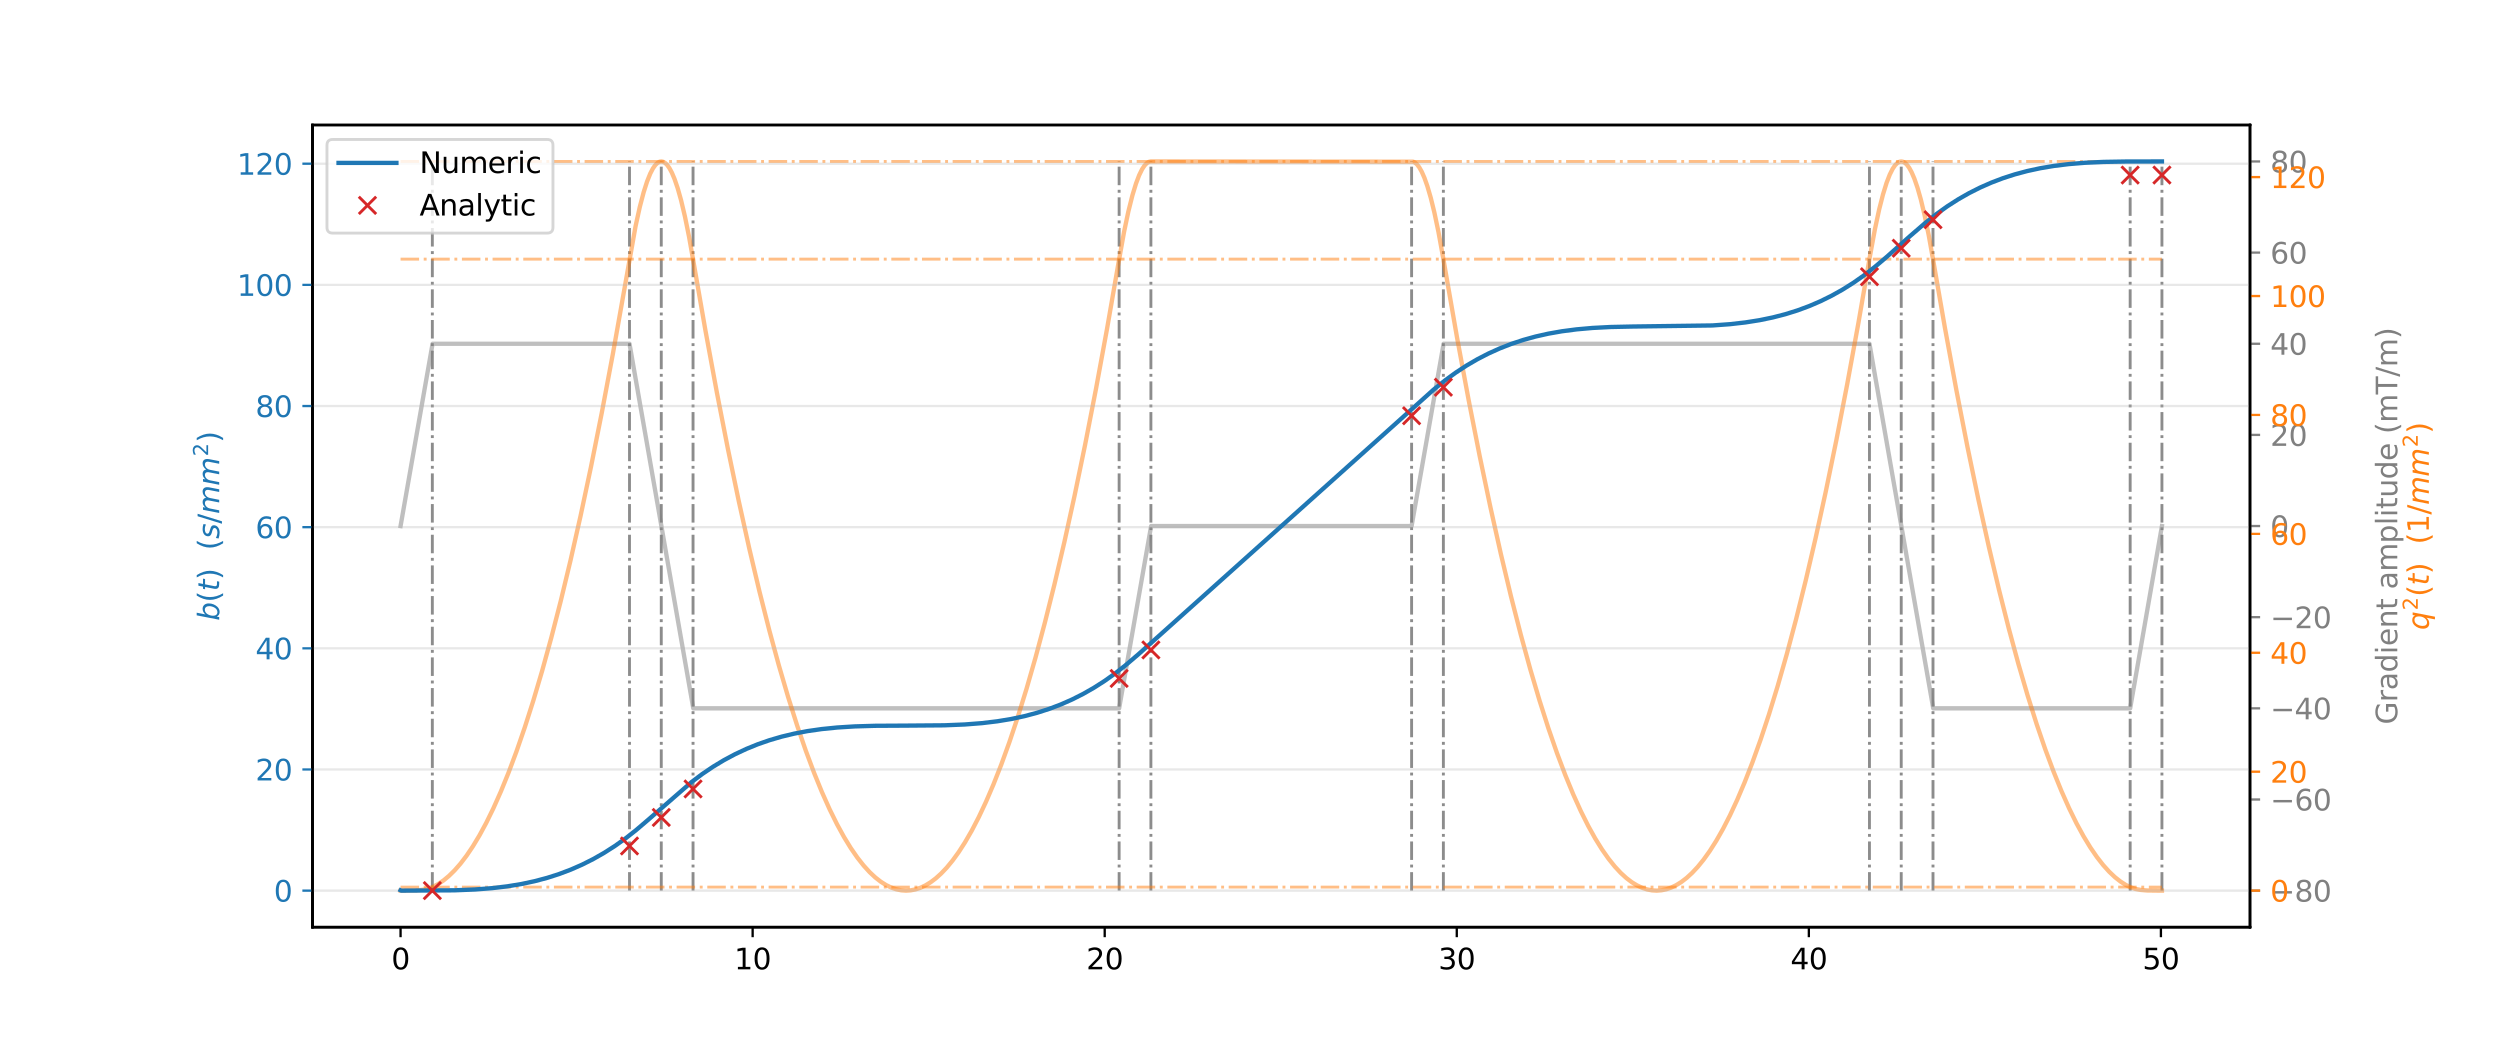 <?xml version="1.0" encoding="utf-8" standalone="no"?>
<!DOCTYPE svg PUBLIC "-//W3C//DTD SVG 1.1//EN"
  "http://www.w3.org/Graphics/SVG/1.1/DTD/svg11.dtd">
<svg height="360pt" version="1.1" viewBox="0 0 864 360" width="864pt" xmlns="http://www.w3.org/2000/svg" xmlns:xlink="http://www.w3.org/1999/xlink">
 <defs>
  <style type="text/css">*{stroke-linecap:butt;stroke-linejoin:round;}</style>
 </defs>
 <g id="figure_1">
  <g id="patch_1">
   <path d="M 0 360 
L 864 360 
L 864 0 
L 0 0 
z
" style="fill:#ffffff;"/>
  </g>
  <g id="axes_1">
   <g id="patch_2">
    <path d="M 108 320.4 
L 777.6 320.4 
L 777.6 43.2 
L 108 43.2 
z
" style="fill:#ffffff;"/>
   </g>
   <g id="matplotlib.axis_1">
    <g id="xtick_1">
     <g id="line2d_1">
      <defs>
       <path d="M 0 0 
L 0 3.5 
" id="m48577775f8" style="stroke:#000000;stroke-width:0.8;"/>
      </defs>
      <g>
       <use style="stroke:#000000;stroke-width:0.8;" x="138.436" xlink:href="#m48577775f8" y="320.4"/>
      </g>
     </g>
     <g id="text_1">
      <!-- 0 -->
      <g transform="translate(135.255 334.998)scale(0.1 -0.1)">
       <defs>
        <path d="M 2034 4250 
Q 1547 4250 1301 3770 
Q 1056 3291 1056 2328 
Q 1056 1369 1301 889 
Q 1547 409 2034 409 
Q 2525 409 2770 889 
Q 3016 1369 3016 2328 
Q 3016 3291 2770 3770 
Q 2525 4250 2034 4250 
z
M 2034 4750 
Q 2819 4750 3233 4129 
Q 3647 3509 3647 2328 
Q 3647 1150 3233 529 
Q 2819 -91 2034 -91 
Q 1250 -91 836 529 
Q 422 1150 422 2328 
Q 422 3509 836 4129 
Q 1250 4750 2034 4750 
z
" id="DejaVuSans-30" transform="scale(0.016)"/>
       </defs>
       <use xlink:href="#DejaVuSans-30"/>
      </g>
     </g>
    </g>
    <g id="xtick_2">
     <g id="line2d_2">
      <g>
       <use style="stroke:#000000;stroke-width:0.8;" x="260.112" xlink:href="#m48577775f8" y="320.4"/>
      </g>
     </g>
     <g id="text_2">
      <!-- 10 -->
      <g transform="translate(253.749 334.998)scale(0.1 -0.1)">
       <defs>
        <path d="M 794 531 
L 1825 531 
L 1825 4091 
L 703 3866 
L 703 4441 
L 1819 4666 
L 2450 4666 
L 2450 531 
L 3481 531 
L 3481 0 
L 794 0 
L 794 531 
z
" id="DejaVuSans-31" transform="scale(0.016)"/>
       </defs>
       <use xlink:href="#DejaVuSans-31"/>
       <use x="63.623" xlink:href="#DejaVuSans-30"/>
      </g>
     </g>
    </g>
    <g id="xtick_3">
     <g id="line2d_3">
      <g>
       <use style="stroke:#000000;stroke-width:0.8;" x="381.787" xlink:href="#m48577775f8" y="320.4"/>
      </g>
     </g>
     <g id="text_3">
      <!-- 20 -->
      <g transform="translate(375.425 334.998)scale(0.1 -0.1)">
       <defs>
        <path d="M 1228 531 
L 3431 531 
L 3431 0 
L 469 0 
L 469 531 
Q 828 903 1448 1529 
Q 2069 2156 2228 2338 
Q 2531 2678 2651 2914 
Q 2772 3150 2772 3378 
Q 2772 3750 2511 3984 
Q 2250 4219 1831 4219 
Q 1534 4219 1204 4116 
Q 875 4013 500 3803 
L 500 4441 
Q 881 4594 1212 4672 
Q 1544 4750 1819 4750 
Q 2544 4750 2975 4387 
Q 3406 4025 3406 3419 
Q 3406 3131 3298 2873 
Q 3191 2616 2906 2266 
Q 2828 2175 2409 1742 
Q 1991 1309 1228 531 
z
" id="DejaVuSans-32" transform="scale(0.016)"/>
       </defs>
       <use xlink:href="#DejaVuSans-32"/>
       <use x="63.623" xlink:href="#DejaVuSans-30"/>
      </g>
     </g>
    </g>
    <g id="xtick_4">
     <g id="line2d_4">
      <g>
       <use style="stroke:#000000;stroke-width:0.8;" x="503.462" xlink:href="#m48577775f8" y="320.4"/>
      </g>
     </g>
     <g id="text_4">
      <!-- 30 -->
      <g transform="translate(497.1 334.998)scale(0.1 -0.1)">
       <defs>
        <path d="M 2597 2516 
Q 3050 2419 3304 2112 
Q 3559 1806 3559 1356 
Q 3559 666 3084 287 
Q 2609 -91 1734 -91 
Q 1441 -91 1130 -33 
Q 819 25 488 141 
L 488 750 
Q 750 597 1062 519 
Q 1375 441 1716 441 
Q 2309 441 2620 675 
Q 2931 909 2931 1356 
Q 2931 1769 2642 2001 
Q 2353 2234 1838 2234 
L 1294 2234 
L 1294 2753 
L 1863 2753 
Q 2328 2753 2575 2939 
Q 2822 3125 2822 3475 
Q 2822 3834 2567 4026 
Q 2313 4219 1838 4219 
Q 1578 4219 1281 4162 
Q 984 4106 628 3988 
L 628 4550 
Q 988 4650 1302 4700 
Q 1616 4750 1894 4750 
Q 2613 4750 3031 4423 
Q 3450 4097 3450 3541 
Q 3450 3153 3228 2886 
Q 3006 2619 2597 2516 
z
" id="DejaVuSans-33" transform="scale(0.016)"/>
       </defs>
       <use xlink:href="#DejaVuSans-33"/>
       <use x="63.623" xlink:href="#DejaVuSans-30"/>
      </g>
     </g>
    </g>
    <g id="xtick_5">
     <g id="line2d_5">
      <g>
       <use style="stroke:#000000;stroke-width:0.8;" x="625.138" xlink:href="#m48577775f8" y="320.4"/>
      </g>
     </g>
     <g id="text_5">
      <!-- 40 -->
      <g transform="translate(618.775 334.998)scale(0.1 -0.1)">
       <defs>
        <path d="M 2419 4116 
L 825 1625 
L 2419 1625 
L 2419 4116 
z
M 2253 4666 
L 3047 4666 
L 3047 1625 
L 3713 1625 
L 3713 1100 
L 3047 1100 
L 3047 0 
L 2419 0 
L 2419 1100 
L 313 1100 
L 313 1709 
L 2253 4666 
z
" id="DejaVuSans-34" transform="scale(0.016)"/>
       </defs>
       <use xlink:href="#DejaVuSans-34"/>
       <use x="63.623" xlink:href="#DejaVuSans-30"/>
      </g>
     </g>
    </g>
    <g id="xtick_6">
     <g id="line2d_6">
      <g>
       <use style="stroke:#000000;stroke-width:0.8;" x="746.813" xlink:href="#m48577775f8" y="320.4"/>
      </g>
     </g>
     <g id="text_6">
      <!-- 50 -->
      <g transform="translate(740.451 334.998)scale(0.1 -0.1)">
       <defs>
        <path d="M 691 4666 
L 3169 4666 
L 3169 4134 
L 1269 4134 
L 1269 2991 
Q 1406 3038 1543 3061 
Q 1681 3084 1819 3084 
Q 2600 3084 3056 2656 
Q 3513 2228 3513 1497 
Q 3513 744 3044 326 
Q 2575 -91 1722 -91 
Q 1428 -91 1123 -41 
Q 819 9 494 109 
L 494 744 
Q 775 591 1075 516 
Q 1375 441 1709 441 
Q 2250 441 2565 725 
Q 2881 1009 2881 1497 
Q 2881 1984 2565 2268 
Q 2250 2553 1709 2553 
Q 1456 2553 1204 2497 
Q 953 2441 691 2322 
L 691 4666 
z
" id="DejaVuSans-35" transform="scale(0.016)"/>
       </defs>
       <use xlink:href="#DejaVuSans-35"/>
       <use x="63.623" xlink:href="#DejaVuSans-30"/>
      </g>
     </g>
    </g>
   </g>
   <g id="matplotlib.axis_2"/>
   <g id="patch_3">
    <path d="M 108 320.4 
L 108 43.2 
" style="fill:none;stroke:#000000;stroke-linecap:square;stroke-linejoin:miter;stroke-width:0.8;"/>
   </g>
   <g id="patch_4">
    <path d="M 777.6 320.4 
L 777.6 43.2 
" style="fill:none;stroke:#000000;stroke-linecap:square;stroke-linejoin:miter;stroke-width:0.8;"/>
   </g>
   <g id="patch_5">
    <path d="M 108 320.4 
L 777.6 320.4 
" style="fill:none;stroke:#000000;stroke-linecap:square;stroke-linejoin:miter;stroke-width:0.8;"/>
   </g>
   <g id="patch_6">
    <path d="M 108 43.2 
L 777.6 43.2 
" style="fill:none;stroke:#000000;stroke-linecap:square;stroke-linejoin:miter;stroke-width:0.8;"/>
   </g>
  </g>
  <g id="axes_2">
   <g id="matplotlib.axis_3">
    <g id="ytick_1">
     <g id="line2d_7">
      <defs>
       <path d="M 0 0 
L 3.5 0 
" id="m08fa261ec4" style="stroke:#808080;stroke-width:0.8;"/>
      </defs>
      <g>
       <use style="fill:#808080;stroke:#808080;stroke-width:0.8;" x="777.6" xlink:href="#m08fa261ec4" y="307.8"/>
      </g>
     </g>
     <g id="text_7">
      <!-- −80 -->
      <g style="fill:#808080;" transform="translate(784.6 311.599)scale(0.1 -0.1)">
       <defs>
        <path d="M 678 2272 
L 4684 2272 
L 4684 1741 
L 678 1741 
L 678 2272 
z
" id="DejaVuSans-2212" transform="scale(0.016)"/>
        <path d="M 2034 2216 
Q 1584 2216 1326 1975 
Q 1069 1734 1069 1313 
Q 1069 891 1326 650 
Q 1584 409 2034 409 
Q 2484 409 2743 651 
Q 3003 894 3003 1313 
Q 3003 1734 2745 1975 
Q 2488 2216 2034 2216 
z
M 1403 2484 
Q 997 2584 770 2862 
Q 544 3141 544 3541 
Q 544 4100 942 4425 
Q 1341 4750 2034 4750 
Q 2731 4750 3128 4425 
Q 3525 4100 3525 3541 
Q 3525 3141 3298 2862 
Q 3072 2584 2669 2484 
Q 3125 2378 3379 2068 
Q 3634 1759 3634 1313 
Q 3634 634 3220 271 
Q 2806 -91 2034 -91 
Q 1263 -91 848 271 
Q 434 634 434 1313 
Q 434 1759 690 2068 
Q 947 2378 1403 2484 
z
M 1172 3481 
Q 1172 3119 1398 2916 
Q 1625 2713 2034 2713 
Q 2441 2713 2670 2916 
Q 2900 3119 2900 3481 
Q 2900 3844 2670 4047 
Q 2441 4250 2034 4250 
Q 1625 4250 1398 4047 
Q 1172 3844 1172 3481 
z
" id="DejaVuSans-38" transform="scale(0.016)"/>
       </defs>
       <use xlink:href="#DejaVuSans-2212"/>
       <use x="83.789" xlink:href="#DejaVuSans-38"/>
       <use x="147.412" xlink:href="#DejaVuSans-30"/>
      </g>
     </g>
    </g>
    <g id="ytick_2">
     <g id="line2d_8">
      <g>
       <use style="fill:#808080;stroke:#808080;stroke-width:0.8;" x="777.6" xlink:href="#m08fa261ec4" y="276.3"/>
      </g>
     </g>
     <g id="text_8">
      <!-- −60 -->
      <g style="fill:#808080;" transform="translate(784.6 280.099)scale(0.1 -0.1)">
       <defs>
        <path d="M 2113 2584 
Q 1688 2584 1439 2293 
Q 1191 2003 1191 1497 
Q 1191 994 1439 701 
Q 1688 409 2113 409 
Q 2538 409 2786 701 
Q 3034 994 3034 1497 
Q 3034 2003 2786 2293 
Q 2538 2584 2113 2584 
z
M 3366 4563 
L 3366 3988 
Q 3128 4100 2886 4159 
Q 2644 4219 2406 4219 
Q 1781 4219 1451 3797 
Q 1122 3375 1075 2522 
Q 1259 2794 1537 2939 
Q 1816 3084 2150 3084 
Q 2853 3084 3261 2657 
Q 3669 2231 3669 1497 
Q 3669 778 3244 343 
Q 2819 -91 2113 -91 
Q 1303 -91 875 529 
Q 447 1150 447 2328 
Q 447 3434 972 4092 
Q 1497 4750 2381 4750 
Q 2619 4750 2861 4703 
Q 3103 4656 3366 4563 
z
" id="DejaVuSans-36" transform="scale(0.016)"/>
       </defs>
       <use xlink:href="#DejaVuSans-2212"/>
       <use x="83.789" xlink:href="#DejaVuSans-36"/>
       <use x="147.412" xlink:href="#DejaVuSans-30"/>
      </g>
     </g>
    </g>
    <g id="ytick_3">
     <g id="line2d_9">
      <g>
       <use style="fill:#808080;stroke:#808080;stroke-width:0.8;" x="777.6" xlink:href="#m08fa261ec4" y="244.8"/>
      </g>
     </g>
     <g id="text_9">
      <!-- −40 -->
      <g style="fill:#808080;" transform="translate(784.6 248.599)scale(0.1 -0.1)">
       <use xlink:href="#DejaVuSans-2212"/>
       <use x="83.789" xlink:href="#DejaVuSans-34"/>
       <use x="147.412" xlink:href="#DejaVuSans-30"/>
      </g>
     </g>
    </g>
    <g id="ytick_4">
     <g id="line2d_10">
      <g>
       <use style="fill:#808080;stroke:#808080;stroke-width:0.8;" x="777.6" xlink:href="#m08fa261ec4" y="213.3"/>
      </g>
     </g>
     <g id="text_10">
      <!-- −20 -->
      <g style="fill:#808080;" transform="translate(784.6 217.099)scale(0.1 -0.1)">
       <use xlink:href="#DejaVuSans-2212"/>
       <use x="83.789" xlink:href="#DejaVuSans-32"/>
       <use x="147.412" xlink:href="#DejaVuSans-30"/>
      </g>
     </g>
    </g>
    <g id="ytick_5">
     <g id="line2d_11">
      <g>
       <use style="fill:#808080;stroke:#808080;stroke-width:0.8;" x="777.6" xlink:href="#m08fa261ec4" y="181.8"/>
      </g>
     </g>
     <g id="text_11">
      <!-- 0 -->
      <g style="fill:#808080;" transform="translate(784.6 185.599)scale(0.1 -0.1)">
       <use xlink:href="#DejaVuSans-30"/>
      </g>
     </g>
    </g>
    <g id="ytick_6">
     <g id="line2d_12">
      <g>
       <use style="fill:#808080;stroke:#808080;stroke-width:0.8;" x="777.6" xlink:href="#m08fa261ec4" y="150.3"/>
      </g>
     </g>
     <g id="text_12">
      <!-- 20 -->
      <g style="fill:#808080;" transform="translate(784.6 154.099)scale(0.1 -0.1)">
       <use xlink:href="#DejaVuSans-32"/>
       <use x="63.623" xlink:href="#DejaVuSans-30"/>
      </g>
     </g>
    </g>
    <g id="ytick_7">
     <g id="line2d_13">
      <g>
       <use style="fill:#808080;stroke:#808080;stroke-width:0.8;" x="777.6" xlink:href="#m08fa261ec4" y="118.8"/>
      </g>
     </g>
     <g id="text_13">
      <!-- 40 -->
      <g style="fill:#808080;" transform="translate(784.6 122.599)scale(0.1 -0.1)">
       <use xlink:href="#DejaVuSans-34"/>
       <use x="63.623" xlink:href="#DejaVuSans-30"/>
      </g>
     </g>
    </g>
    <g id="ytick_8">
     <g id="line2d_14">
      <g>
       <use style="fill:#808080;stroke:#808080;stroke-width:0.8;" x="777.6" xlink:href="#m08fa261ec4" y="87.3"/>
      </g>
     </g>
     <g id="text_14">
      <!-- 60 -->
      <g style="fill:#808080;" transform="translate(784.6 91.099)scale(0.1 -0.1)">
       <use xlink:href="#DejaVuSans-36"/>
       <use x="63.623" xlink:href="#DejaVuSans-30"/>
      </g>
     </g>
    </g>
    <g id="ytick_9">
     <g id="line2d_15">
      <g>
       <use style="fill:#808080;stroke:#808080;stroke-width:0.8;" x="777.6" xlink:href="#m08fa261ec4" y="55.8"/>
      </g>
     </g>
     <g id="text_15">
      <!-- 80 -->
      <g style="fill:#808080;" transform="translate(784.6 59.599)scale(0.1 -0.1)">
       <use xlink:href="#DejaVuSans-38"/>
       <use x="63.623" xlink:href="#DejaVuSans-30"/>
      </g>
     </g>
    </g>
    <g id="text_16">
     <!--  -->
     <g style="fill:#808080;" transform="translate(817.303 181.8)rotate(-90)scale(0.1 -0.1)"/>
     <!-- Gradient amplitude (mT/m) -->
     <g style="fill:#808080;" transform="translate(828.501 250.387)rotate(-90)scale(0.1 -0.1)">
      <defs>
       <path d="M 3809 666 
L 3809 1919 
L 2778 1919 
L 2778 2438 
L 4434 2438 
L 4434 434 
Q 4069 175 3628 42 
Q 3188 -91 2688 -91 
Q 1594 -91 976 548 
Q 359 1188 359 2328 
Q 359 3472 976 4111 
Q 1594 4750 2688 4750 
Q 3144 4750 3555 4637 
Q 3966 4525 4313 4306 
L 4313 3634 
Q 3963 3931 3569 4081 
Q 3175 4231 2741 4231 
Q 1884 4231 1454 3753 
Q 1025 3275 1025 2328 
Q 1025 1384 1454 906 
Q 1884 428 2741 428 
Q 3075 428 3337 486 
Q 3600 544 3809 666 
z
" id="DejaVuSans-47" transform="scale(0.016)"/>
       <path d="M 2631 2963 
Q 2534 3019 2420 3045 
Q 2306 3072 2169 3072 
Q 1681 3072 1420 2755 
Q 1159 2438 1159 1844 
L 1159 0 
L 581 0 
L 581 3500 
L 1159 3500 
L 1159 2956 
Q 1341 3275 1631 3429 
Q 1922 3584 2338 3584 
Q 2397 3584 2469 3576 
Q 2541 3569 2628 3553 
L 2631 2963 
z
" id="DejaVuSans-72" transform="scale(0.016)"/>
       <path d="M 2194 1759 
Q 1497 1759 1228 1600 
Q 959 1441 959 1056 
Q 959 750 1161 570 
Q 1363 391 1709 391 
Q 2188 391 2477 730 
Q 2766 1069 2766 1631 
L 2766 1759 
L 2194 1759 
z
M 3341 1997 
L 3341 0 
L 2766 0 
L 2766 531 
Q 2569 213 2275 61 
Q 1981 -91 1556 -91 
Q 1019 -91 701 211 
Q 384 513 384 1019 
Q 384 1609 779 1909 
Q 1175 2209 1959 2209 
L 2766 2209 
L 2766 2266 
Q 2766 2663 2505 2880 
Q 2244 3097 1772 3097 
Q 1472 3097 1187 3025 
Q 903 2953 641 2809 
L 641 3341 
Q 956 3463 1253 3523 
Q 1550 3584 1831 3584 
Q 2591 3584 2966 3190 
Q 3341 2797 3341 1997 
z
" id="DejaVuSans-61" transform="scale(0.016)"/>
       <path d="M 2906 2969 
L 2906 4863 
L 3481 4863 
L 3481 0 
L 2906 0 
L 2906 525 
Q 2725 213 2448 61 
Q 2172 -91 1784 -91 
Q 1150 -91 751 415 
Q 353 922 353 1747 
Q 353 2572 751 3078 
Q 1150 3584 1784 3584 
Q 2172 3584 2448 3432 
Q 2725 3281 2906 2969 
z
M 947 1747 
Q 947 1113 1208 752 
Q 1469 391 1925 391 
Q 2381 391 2643 752 
Q 2906 1113 2906 1747 
Q 2906 2381 2643 2742 
Q 2381 3103 1925 3103 
Q 1469 3103 1208 2742 
Q 947 2381 947 1747 
z
" id="DejaVuSans-64" transform="scale(0.016)"/>
       <path d="M 603 3500 
L 1178 3500 
L 1178 0 
L 603 0 
L 603 3500 
z
M 603 4863 
L 1178 4863 
L 1178 4134 
L 603 4134 
L 603 4863 
z
" id="DejaVuSans-69" transform="scale(0.016)"/>
       <path d="M 3597 1894 
L 3597 1613 
L 953 1613 
Q 991 1019 1311 708 
Q 1631 397 2203 397 
Q 2534 397 2845 478 
Q 3156 559 3463 722 
L 3463 178 
Q 3153 47 2828 -22 
Q 2503 -91 2169 -91 
Q 1331 -91 842 396 
Q 353 884 353 1716 
Q 353 2575 817 3079 
Q 1281 3584 2069 3584 
Q 2775 3584 3186 3129 
Q 3597 2675 3597 1894 
z
M 3022 2063 
Q 3016 2534 2758 2815 
Q 2500 3097 2075 3097 
Q 1594 3097 1305 2825 
Q 1016 2553 972 2059 
L 3022 2063 
z
" id="DejaVuSans-65" transform="scale(0.016)"/>
       <path d="M 3513 2113 
L 3513 0 
L 2938 0 
L 2938 2094 
Q 2938 2591 2744 2837 
Q 2550 3084 2163 3084 
Q 1697 3084 1428 2787 
Q 1159 2491 1159 1978 
L 1159 0 
L 581 0 
L 581 3500 
L 1159 3500 
L 1159 2956 
Q 1366 3272 1645 3428 
Q 1925 3584 2291 3584 
Q 2894 3584 3203 3211 
Q 3513 2838 3513 2113 
z
" id="DejaVuSans-6e" transform="scale(0.016)"/>
       <path d="M 1172 4494 
L 1172 3500 
L 2356 3500 
L 2356 3053 
L 1172 3053 
L 1172 1153 
Q 1172 725 1289 603 
Q 1406 481 1766 481 
L 2356 481 
L 2356 0 
L 1766 0 
Q 1100 0 847 248 
Q 594 497 594 1153 
L 594 3053 
L 172 3053 
L 172 3500 
L 594 3500 
L 594 4494 
L 1172 4494 
z
" id="DejaVuSans-74" transform="scale(0.016)"/>
       <path id="DejaVuSans-20" transform="scale(0.016)"/>
       <path d="M 3328 2828 
Q 3544 3216 3844 3400 
Q 4144 3584 4550 3584 
Q 5097 3584 5394 3201 
Q 5691 2819 5691 2113 
L 5691 0 
L 5113 0 
L 5113 2094 
Q 5113 2597 4934 2840 
Q 4756 3084 4391 3084 
Q 3944 3084 3684 2787 
Q 3425 2491 3425 1978 
L 3425 0 
L 2847 0 
L 2847 2094 
Q 2847 2600 2669 2842 
Q 2491 3084 2119 3084 
Q 1678 3084 1418 2786 
Q 1159 2488 1159 1978 
L 1159 0 
L 581 0 
L 581 3500 
L 1159 3500 
L 1159 2956 
Q 1356 3278 1631 3431 
Q 1906 3584 2284 3584 
Q 2666 3584 2933 3390 
Q 3200 3197 3328 2828 
z
" id="DejaVuSans-6d" transform="scale(0.016)"/>
       <path d="M 1159 525 
L 1159 -1331 
L 581 -1331 
L 581 3500 
L 1159 3500 
L 1159 2969 
Q 1341 3281 1617 3432 
Q 1894 3584 2278 3584 
Q 2916 3584 3314 3078 
Q 3713 2572 3713 1747 
Q 3713 922 3314 415 
Q 2916 -91 2278 -91 
Q 1894 -91 1617 61 
Q 1341 213 1159 525 
z
M 3116 1747 
Q 3116 2381 2855 2742 
Q 2594 3103 2138 3103 
Q 1681 3103 1420 2742 
Q 1159 2381 1159 1747 
Q 1159 1113 1420 752 
Q 1681 391 2138 391 
Q 2594 391 2855 752 
Q 3116 1113 3116 1747 
z
" id="DejaVuSans-70" transform="scale(0.016)"/>
       <path d="M 603 4863 
L 1178 4863 
L 1178 0 
L 603 0 
L 603 4863 
z
" id="DejaVuSans-6c" transform="scale(0.016)"/>
       <path d="M 544 1381 
L 544 3500 
L 1119 3500 
L 1119 1403 
Q 1119 906 1312 657 
Q 1506 409 1894 409 
Q 2359 409 2629 706 
Q 2900 1003 2900 1516 
L 2900 3500 
L 3475 3500 
L 3475 0 
L 2900 0 
L 2900 538 
Q 2691 219 2414 64 
Q 2138 -91 1772 -91 
Q 1169 -91 856 284 
Q 544 659 544 1381 
z
M 1991 3584 
L 1991 3584 
z
" id="DejaVuSans-75" transform="scale(0.016)"/>
       <path d="M 1984 4856 
Q 1566 4138 1362 3434 
Q 1159 2731 1159 2009 
Q 1159 1288 1364 580 
Q 1569 -128 1984 -844 
L 1484 -844 
Q 1016 -109 783 600 
Q 550 1309 550 2009 
Q 550 2706 781 3412 
Q 1013 4119 1484 4856 
L 1984 4856 
z
" id="DejaVuSans-28" transform="scale(0.016)"/>
       <path d="M -19 4666 
L 3928 4666 
L 3928 4134 
L 2272 4134 
L 2272 0 
L 1638 0 
L 1638 4134 
L -19 4134 
L -19 4666 
z
" id="DejaVuSans-54" transform="scale(0.016)"/>
       <path d="M 1625 4666 
L 2156 4666 
L 531 -594 
L 0 -594 
L 1625 4666 
z
" id="DejaVuSans-2f" transform="scale(0.016)"/>
       <path d="M 513 4856 
L 1013 4856 
Q 1481 4119 1714 3412 
Q 1947 2706 1947 2009 
Q 1947 1309 1714 600 
Q 1481 -109 1013 -844 
L 513 -844 
Q 928 -128 1133 580 
Q 1338 1288 1338 2009 
Q 1338 2731 1133 3434 
Q 928 4138 513 4856 
z
" id="DejaVuSans-29" transform="scale(0.016)"/>
      </defs>
      <use xlink:href="#DejaVuSans-47"/>
      <use x="77.49" xlink:href="#DejaVuSans-72"/>
      <use x="118.604" xlink:href="#DejaVuSans-61"/>
      <use x="179.883" xlink:href="#DejaVuSans-64"/>
      <use x="243.359" xlink:href="#DejaVuSans-69"/>
      <use x="271.143" xlink:href="#DejaVuSans-65"/>
      <use x="332.666" xlink:href="#DejaVuSans-6e"/>
      <use x="396.045" xlink:href="#DejaVuSans-74"/>
      <use x="435.254" xlink:href="#DejaVuSans-20"/>
      <use x="467.041" xlink:href="#DejaVuSans-61"/>
      <use x="528.32" xlink:href="#DejaVuSans-6d"/>
      <use x="625.732" xlink:href="#DejaVuSans-70"/>
      <use x="689.209" xlink:href="#DejaVuSans-6c"/>
      <use x="716.992" xlink:href="#DejaVuSans-69"/>
      <use x="744.775" xlink:href="#DejaVuSans-74"/>
      <use x="783.984" xlink:href="#DejaVuSans-75"/>
      <use x="847.363" xlink:href="#DejaVuSans-64"/>
      <use x="910.84" xlink:href="#DejaVuSans-65"/>
      <use x="972.363" xlink:href="#DejaVuSans-20"/>
      <use x="1004.15" xlink:href="#DejaVuSans-28"/>
      <use x="1043.164" xlink:href="#DejaVuSans-6d"/>
      <use x="1140.576" xlink:href="#DejaVuSans-54"/>
      <use x="1201.66" xlink:href="#DejaVuSans-2f"/>
      <use x="1235.352" xlink:href="#DejaVuSans-6d"/>
      <use x="1332.764" xlink:href="#DejaVuSans-29"/>
     </g>
    </g>
   </g>
   <g id="LineCollection_1">
    <path clip-path="url(#p64c9dc6492)" d="M 149.416 307.8 
L 149.416 55.8 
" style="fill:none;stroke:#808080;stroke-dasharray:6.4,1.6,1,1.6;stroke-dashoffset:0;stroke-opacity:0.9;"/>
    <path clip-path="url(#p64c9dc6492)" d="M 217.555 307.8 
L 217.555 55.8 
" style="fill:none;stroke:#808080;stroke-dasharray:6.4,1.6,1,1.6;stroke-dashoffset:0;stroke-opacity:0.9;"/>
    <path clip-path="url(#p64c9dc6492)" d="M 228.535 307.8 
L 228.535 55.8 
" style="fill:none;stroke:#808080;stroke-dasharray:6.4,1.6,1,1.6;stroke-dashoffset:0;stroke-opacity:0.9;"/>
    <path clip-path="url(#p64c9dc6492)" d="M 239.515 307.8 
L 239.515 55.8 
" style="fill:none;stroke:#808080;stroke-dasharray:6.4,1.6,1,1.6;stroke-dashoffset:0;stroke-opacity:0.9;"/>
    <path clip-path="url(#p64c9dc6492)" d="M 386.771 307.8 
L 386.771 55.8 
" style="fill:none;stroke:#808080;stroke-dasharray:6.4,1.6,1,1.6;stroke-dashoffset:0;stroke-opacity:0.9;"/>
    <path clip-path="url(#p64c9dc6492)" d="M 397.751 307.8 
L 397.751 55.8 
" style="fill:none;stroke:#808080;stroke-dasharray:6.4,1.6,1,1.6;stroke-dashoffset:0;stroke-opacity:0.9;"/>
    <path clip-path="url(#p64c9dc6492)" d="M 487.849 307.8 
L 487.849 55.8 
" style="fill:none;stroke:#808080;stroke-dasharray:6.4,1.6,1,1.6;stroke-dashoffset:0;stroke-opacity:0.9;"/>
    <path clip-path="url(#p64c9dc6492)" d="M 498.829 307.8 
L 498.829 55.8 
" style="fill:none;stroke:#808080;stroke-dasharray:6.4,1.6,1,1.6;stroke-dashoffset:0;stroke-opacity:0.9;"/>
    <path clip-path="url(#p64c9dc6492)" d="M 646.085 307.8 
L 646.085 55.8 
" style="fill:none;stroke:#808080;stroke-dasharray:6.4,1.6,1,1.6;stroke-dashoffset:0;stroke-opacity:0.9;"/>
    <path clip-path="url(#p64c9dc6492)" d="M 657.065 307.8 
L 657.065 55.8 
" style="fill:none;stroke:#808080;stroke-dasharray:6.4,1.6,1,1.6;stroke-dashoffset:0;stroke-opacity:0.9;"/>
    <path clip-path="url(#p64c9dc6492)" d="M 668.045 307.8 
L 668.045 55.8 
" style="fill:none;stroke:#808080;stroke-dasharray:6.4,1.6,1,1.6;stroke-dashoffset:0;stroke-opacity:0.9;"/>
    <path clip-path="url(#p64c9dc6492)" d="M 736.184 307.8 
L 736.184 55.8 
" style="fill:none;stroke:#808080;stroke-dasharray:6.4,1.6,1,1.6;stroke-dashoffset:0;stroke-opacity:0.9;"/>
    <path clip-path="url(#p64c9dc6492)" d="M 747.164 307.8 
L 747.164 55.8 
" style="fill:none;stroke:#808080;stroke-dasharray:6.4,1.6,1,1.6;stroke-dashoffset:0;stroke-opacity:0.9;"/>
   </g>
   <g id="line2d_16">
    <path clip-path="url(#p64c9dc6492)" d="M 138.436 181.8 
L 149.494 118.8 
L 217.555 118.8 
L 239.592 244.8 
L 386.771 244.8 
L 397.829 181.8 
L 487.849 181.8 
L 498.907 118.8 
L 646.085 118.8 
L 668.123 244.8 
L 736.184 244.8 
L 747.164 181.8 
L 747.164 181.8 
" style="fill:none;stroke:#808080;stroke-linecap:square;stroke-opacity:0.5;stroke-width:1.5;"/>
   </g>
   <g id="patch_7">
    <path d="M 108 320.4 
L 108 43.2 
" style="fill:none;stroke:#000000;stroke-linecap:square;stroke-linejoin:miter;stroke-width:0.8;"/>
   </g>
   <g id="patch_8">
    <path d="M 777.6 320.4 
L 777.6 43.2 
" style="fill:none;stroke:#000000;stroke-linecap:square;stroke-linejoin:miter;stroke-width:0.8;"/>
   </g>
   <g id="patch_9">
    <path d="M 108 320.4 
L 777.6 320.4 
" style="fill:none;stroke:#000000;stroke-linecap:square;stroke-linejoin:miter;stroke-width:0.8;"/>
   </g>
   <g id="patch_10">
    <path d="M 108 43.2 
L 777.6 43.2 
" style="fill:none;stroke:#000000;stroke-linecap:square;stroke-linejoin:miter;stroke-width:0.8;"/>
   </g>
  </g>
  <g id="axes_3">
   <g id="matplotlib.axis_4">
    <g id="ytick_10">
     <g id="line2d_17">
      <defs>
       <path d="M 0 0 
L 3.5 0 
" id="m95db6cd28e" style="stroke:#ff7f0e;stroke-width:0.8;"/>
      </defs>
      <g>
       <use style="fill:#ff7f0e;stroke:#ff7f0e;stroke-width:0.8;" x="777.6" xlink:href="#m95db6cd28e" y="307.8"/>
      </g>
     </g>
     <g id="text_17">
      <!-- 0 -->
      <g style="fill:#ff7f0e;" transform="translate(784.6 311.599)scale(0.1 -0.1)">
       <use xlink:href="#DejaVuSans-30"/>
      </g>
     </g>
    </g>
    <g id="ytick_11">
     <g id="line2d_18">
      <g>
       <use style="fill:#ff7f0e;stroke:#ff7f0e;stroke-width:0.8;" x="777.6" xlink:href="#m95db6cd28e" y="266.701"/>
      </g>
     </g>
     <g id="text_18">
      <!-- 20 -->
      <g style="fill:#ff7f0e;" transform="translate(784.6 270.5)scale(0.1 -0.1)">
       <use xlink:href="#DejaVuSans-32"/>
       <use x="63.623" xlink:href="#DejaVuSans-30"/>
      </g>
     </g>
    </g>
    <g id="ytick_12">
     <g id="line2d_19">
      <g>
       <use style="fill:#ff7f0e;stroke:#ff7f0e;stroke-width:0.8;" x="777.6" xlink:href="#m95db6cd28e" y="225.602"/>
      </g>
     </g>
     <g id="text_19">
      <!-- 40 -->
      <g style="fill:#ff7f0e;" transform="translate(784.6 229.401)scale(0.1 -0.1)">
       <use xlink:href="#DejaVuSans-34"/>
       <use x="63.623" xlink:href="#DejaVuSans-30"/>
      </g>
     </g>
    </g>
    <g id="ytick_13">
     <g id="line2d_20">
      <g>
       <use style="fill:#ff7f0e;stroke:#ff7f0e;stroke-width:0.8;" x="777.6" xlink:href="#m95db6cd28e" y="184.502"/>
      </g>
     </g>
     <g id="text_20">
      <!-- 60 -->
      <g style="fill:#ff7f0e;" transform="translate(784.6 188.302)scale(0.1 -0.1)">
       <use xlink:href="#DejaVuSans-36"/>
       <use x="63.623" xlink:href="#DejaVuSans-30"/>
      </g>
     </g>
    </g>
    <g id="ytick_14">
     <g id="line2d_21">
      <g>
       <use style="fill:#ff7f0e;stroke:#ff7f0e;stroke-width:0.8;" x="777.6" xlink:href="#m95db6cd28e" y="143.403"/>
      </g>
     </g>
     <g id="text_21">
      <!-- 80 -->
      <g style="fill:#ff7f0e;" transform="translate(784.6 147.202)scale(0.1 -0.1)">
       <use xlink:href="#DejaVuSans-38"/>
       <use x="63.623" xlink:href="#DejaVuSans-30"/>
      </g>
     </g>
    </g>
    <g id="ytick_15">
     <g id="line2d_22">
      <g>
       <use style="fill:#ff7f0e;stroke:#ff7f0e;stroke-width:0.8;" x="777.6" xlink:href="#m95db6cd28e" y="102.304"/>
      </g>
     </g>
     <g id="text_22">
      <!-- 100 -->
      <g style="fill:#ff7f0e;" transform="translate(784.6 106.103)scale(0.1 -0.1)">
       <use xlink:href="#DejaVuSans-31"/>
       <use x="63.623" xlink:href="#DejaVuSans-30"/>
       <use x="127.246" xlink:href="#DejaVuSans-30"/>
      </g>
     </g>
    </g>
    <g id="ytick_16">
     <g id="line2d_23">
      <g>
       <use style="fill:#ff7f0e;stroke:#ff7f0e;stroke-width:0.8;" x="777.6" xlink:href="#m95db6cd28e" y="61.205"/>
      </g>
     </g>
     <g id="text_23">
      <!-- 120 -->
      <g style="fill:#ff7f0e;" transform="translate(784.6 65.004)scale(0.1 -0.1)">
       <use xlink:href="#DejaVuSans-31"/>
       <use x="63.623" xlink:href="#DejaVuSans-32"/>
       <use x="127.246" xlink:href="#DejaVuSans-30"/>
      </g>
     </g>
    </g>
    <g id="text_24">
     <!--  -->
     <g style="fill:#ff7f0e;" transform="translate(815.286 181.8)rotate(-90)scale(0.1 -0.1)"/>
     <!--  -->
     <g style="fill:#ff7f0e;" transform="translate(826.484 181.8)rotate(-90)scale(0.1 -0.1)"/>
     <!-- $q^2(t)$  $(1/mm^2)$ -->
     <g style="fill:#ff7f0e;" transform="translate(839.483 217.75)rotate(-90)scale(0.1 -0.1)">
      <defs>
       <path d="M 2669 525 
Q 2438 222 2123 65 
Q 1809 -91 1428 -91 
Q 897 -91 595 267 
Q 294 625 294 1253 
Q 294 1759 480 2231 
Q 666 2703 1013 3078 
Q 1238 3322 1530 3453 
Q 1822 3584 2144 3584 
Q 2531 3584 2781 3431 
Q 3031 3278 3144 2969 
L 3244 3494 
L 3822 3494 
L 2888 -1319 
L 2309 -1319 
L 2669 525 
z
M 891 1338 
Q 891 875 1084 633 
Q 1278 391 1644 391 
Q 2188 391 2572 911 
Q 2956 1431 2956 2175 
Q 2956 2625 2757 2864 
Q 2559 3103 2188 3103 
Q 1916 3103 1684 2976 
Q 1453 2850 1281 2606 
Q 1100 2350 995 2006 
Q 891 1663 891 1338 
z
" id="DejaVuSans-Oblique-71" transform="scale(0.016)"/>
       <path d="M 2706 3500 
L 2619 3053 
L 1472 3053 
L 1100 1153 
Q 1081 1047 1072 975 
Q 1063 903 1063 863 
Q 1063 663 1183 572 
Q 1303 481 1569 481 
L 2150 481 
L 2053 0 
L 1503 0 
Q 991 0 739 200 
Q 488 400 488 806 
Q 488 878 497 964 
Q 506 1050 525 1153 
L 897 3053 
L 409 3053 
L 500 3500 
L 978 3500 
L 1172 4494 
L 1747 4494 
L 1556 3500 
L 2706 3500 
z
" id="DejaVuSans-Oblique-74" transform="scale(0.016)"/>
       <path d="M 5747 2113 
L 5338 0 
L 4763 0 
L 5166 2094 
Q 5191 2228 5203 2325 
Q 5216 2422 5216 2491 
Q 5216 2772 5059 2928 
Q 4903 3084 4622 3084 
Q 4203 3084 3875 2770 
Q 3547 2456 3450 1953 
L 3066 0 
L 2491 0 
L 2900 2094 
Q 2925 2209 2937 2307 
Q 2950 2406 2950 2484 
Q 2950 2769 2794 2926 
Q 2638 3084 2363 3084 
Q 1938 3084 1609 2770 
Q 1281 2456 1184 1953 
L 800 0 
L 225 0 
L 909 3500 
L 1484 3500 
L 1375 2956 
Q 1609 3263 1923 3423 
Q 2238 3584 2597 3584 
Q 2978 3584 3223 3384 
Q 3469 3184 3519 2828 
Q 3781 3197 4126 3390 
Q 4472 3584 4856 3584 
Q 5306 3584 5551 3325 
Q 5797 3066 5797 2591 
Q 5797 2488 5784 2364 
Q 5772 2241 5747 2113 
z
" id="DejaVuSans-Oblique-6d" transform="scale(0.016)"/>
      </defs>
      <use transform="translate(0 0.766)" xlink:href="#DejaVuSans-Oblique-71"/>
      <use transform="translate(68.126 39.047)scale(0.7)" xlink:href="#DejaVuSans-32"/>
      <use transform="translate(115.397 0.766)" xlink:href="#DejaVuSans-28"/>
      <use transform="translate(154.411 0.766)" xlink:href="#DejaVuSans-Oblique-74"/>
      <use transform="translate(193.62 0.766)" xlink:href="#DejaVuSans-29"/>
      <use transform="translate(232.633 0.766)" xlink:href="#DejaVuSans-20"/>
      <use transform="translate(264.42 0.766)" xlink:href="#DejaVuSans-20"/>
      <use transform="translate(296.208 0.766)" xlink:href="#DejaVuSans-28"/>
      <use transform="translate(335.221 0.766)" xlink:href="#DejaVuSans-31"/>
      <use transform="translate(398.844 0.766)" xlink:href="#DejaVuSans-2f"/>
      <use transform="translate(432.536 0.766)" xlink:href="#DejaVuSans-Oblique-6d"/>
      <use transform="translate(529.948 0.766)" xlink:href="#DejaVuSans-Oblique-6d"/>
      <use transform="translate(632.01 39.047)scale(0.7)" xlink:href="#DejaVuSans-32"/>
      <use transform="translate(679.28 0.766)" xlink:href="#DejaVuSans-29"/>
     </g>
    </g>
   </g>
   <g id="line2d_24">
    <path clip-path="url(#p64c9dc6492)" d="M 138.436 307.789 
L 139.293 307.8 
L 144.433 307.692 
L 146.613 307.427 
L 148.326 307.001 
L 149.806 306.408 
L 151.519 305.479 
L 153.31 304.255 
L 155.179 302.703 
L 157.126 300.786 
L 159.15 298.469 
L 161.253 295.714 
L 163.433 292.481 
L 165.692 288.729 
L 168.028 284.415 
L 170.52 279.33 
L 173.09 273.561 
L 175.737 267.062 
L 178.463 259.782 
L 181.344 251.436 
L 184.303 242.169 
L 187.34 231.924 
L 190.533 220.354 
L 193.804 207.65 
L 197.152 193.751 
L 200.656 178.24 
L 204.238 161.361 
L 207.976 142.648 
L 211.792 122.384 
L 215.686 100.498 
L 219.657 78.143 
L 221.137 71.426 
L 222.461 66.389 
L 223.629 62.733 
L 224.719 60.006 
L 225.653 58.202 
L 226.51 56.988 
L 227.289 56.25 
L 227.989 55.886 
L 228.612 55.802 
L 229.235 55.942 
L 229.858 56.308 
L 230.559 56.988 
L 231.338 58.075 
L 232.195 59.671 
L 233.129 61.886 
L 234.219 65.087 
L 235.387 69.238 
L 236.711 74.821 
L 238.113 81.711 
L 239.748 90.942 
L 243.798 114.211 
L 247.769 135.75 
L 251.585 155.248 
L 255.323 173.212 
L 258.983 189.712 
L 262.487 204.498 
L 265.913 218 
L 269.184 230.007 
L 272.377 240.897 
L 275.491 250.73 
L 278.451 259.348 
L 281.332 267.062 
L 284.057 273.744 
L 286.705 279.662 
L 289.275 284.866 
L 291.689 289.271 
L 294.025 293.086 
L 296.283 296.357 
L 298.464 299.126 
L 300.566 301.433 
L 302.513 303.251 
L 304.382 304.71 
L 306.251 305.888 
L 308.042 306.753 
L 309.755 307.338 
L 311.468 307.687 
L 313.104 307.8 
L 314.739 307.697 
L 316.374 307.38 
L 318.088 306.816 
L 319.801 306.015 
L 321.592 304.926 
L 323.383 303.579 
L 325.252 301.897 
L 327.199 299.846 
L 329.223 297.39 
L 331.326 294.49 
L 333.506 291.106 
L 335.842 287.056 
L 338.257 282.409 
L 340.748 277.121 
L 343.318 271.143 
L 346.044 264.222 
L 348.847 256.479 
L 351.728 247.862 
L 354.765 238.056 
L 357.88 227.226 
L 361.073 215.315 
L 364.422 201.942 
L 367.848 187.323 
L 371.352 171.393 
L 375.012 153.701 
L 378.75 134.518 
L 382.566 113.776 
L 386.537 90.942 
L 388.484 80.095 
L 389.964 73.084 
L 391.365 67.489 
L 392.611 63.404 
L 393.702 60.534 
L 394.714 58.468 
L 395.57 57.177 
L 396.349 56.37 
L 397.05 55.942 
L 397.673 55.802 
L 402.657 55.8 
L 488.394 55.886 
L 489.017 56.196 
L 489.718 56.812 
L 490.497 57.829 
L 491.353 59.35 
L 492.288 61.483 
L 493.3 64.346 
L 494.468 68.349 
L 495.714 73.425 
L 497.116 80.095 
L 498.673 88.641 
L 503.579 116.811 
L 507.551 138.201 
L 511.367 157.555 
L 515.104 175.378 
L 518.686 191.403 
L 522.191 206.08 
L 525.617 219.475 
L 528.888 231.379 
L 532.081 242.169 
L 535.118 251.671 
L 538.077 260.215 
L 540.958 267.856 
L 543.683 274.469 
L 546.331 280.321 
L 548.901 285.461 
L 551.315 289.805 
L 553.651 293.562 
L 555.909 296.776 
L 558.09 299.49 
L 560.115 301.667 
L 562.061 303.449 
L 563.93 304.873 
L 565.721 305.973 
L 567.512 306.816 
L 569.226 307.38 
L 570.939 307.707 
L 572.574 307.799 
L 574.209 307.676 
L 575.845 307.338 
L 577.558 306.753 
L 579.271 305.931 
L 581.062 304.819 
L 582.931 303.384 
L 584.8 301.667 
L 586.747 299.58 
L 588.772 297.085 
L 590.874 294.146 
L 593.132 290.592 
L 595.469 286.483 
L 597.883 281.776 
L 600.374 276.424 
L 602.944 270.382 
L 605.67 263.393 
L 608.473 255.58 
L 611.354 246.891 
L 614.391 237.008 
L 617.506 226.1 
L 620.699 214.109 
L 624.048 200.652 
L 627.474 185.947 
L 630.978 169.93 
L 634.638 152.145 
L 638.376 132.869 
L 642.27 111.593 
L 646.319 88.187 
L 647.954 79.305 
L 649.434 72.411 
L 650.758 67.209 
L 652.004 63.177 
L 653.094 60.355 
L 654.106 58.334 
L 654.963 57.081 
L 655.742 56.308 
L 656.442 55.913 
L 657.065 55.8 
L 657.688 55.913 
L 658.311 56.25 
L 659.012 56.898 
L 659.791 57.95 
L 660.648 59.508 
L 661.582 61.683 
L 662.672 64.837 
L 663.84 68.939 
L 665.164 74.467 
L 666.566 81.302 
L 668.123 90.02 
L 672.173 113.34 
L 676.144 134.929 
L 679.96 154.475 
L 683.698 172.486 
L 687.358 189.031 
L 690.862 203.862 
L 694.288 217.407 
L 697.559 229.455 
L 700.752 240.385 
L 703.867 250.257 
L 706.826 258.912 
L 709.707 266.662 
L 712.433 273.378 
L 715.08 279.33 
L 717.65 284.566 
L 720.064 289.001 
L 722.4 292.846 
L 724.659 296.145 
L 726.839 298.941 
L 728.942 301.274 
L 730.966 303.185 
L 732.835 304.655 
L 734.704 305.844 
L 736.495 306.719 
L 738.053 307.225 
L 739.844 307.56 
L 742.102 307.745 
L 745.996 307.8 
L 747.164 307.8 
L 747.164 307.8 
" style="fill:none;stroke:#ff7f0e;stroke-linecap:square;stroke-opacity:0.5;stroke-width:1.5;"/>
   </g>
   <g id="line2d_25">
    <path clip-path="url(#p64c9dc6492)" d="M 138.436 306.587 
L 747.164 306.587 
L 747.164 306.587 
" style="fill:none;stroke:#ff7f0e;stroke-dasharray:6.4,1.6,1,1.6;stroke-dashoffset:0;stroke-opacity:0.5;"/>
   </g>
   <g id="line2d_26">
    <path clip-path="url(#p64c9dc6492)" d="M 138.436 89.559 
L 747.164 89.559 
L 747.164 89.559 
" style="fill:none;stroke:#ff7f0e;stroke-dasharray:6.4,1.6,1,1.6;stroke-dashoffset:0;stroke-opacity:0.5;"/>
   </g>
   <g id="line2d_27">
    <path clip-path="url(#p64c9dc6492)" d="M 138.436 55.8 
L 747.164 55.8 
L 747.164 55.8 
" style="fill:none;stroke:#ff7f0e;stroke-dasharray:6.4,1.6,1,1.6;stroke-dashoffset:0;stroke-opacity:0.5;"/>
   </g>
   <g id="patch_11">
    <path d="M 108 320.4 
L 108 43.2 
" style="fill:none;stroke:#000000;stroke-linecap:square;stroke-linejoin:miter;stroke-width:0.8;"/>
   </g>
   <g id="patch_12">
    <path d="M 777.6 320.4 
L 777.6 43.2 
" style="fill:none;stroke:#000000;stroke-linecap:square;stroke-linejoin:miter;stroke-width:0.8;"/>
   </g>
   <g id="patch_13">
    <path d="M 108 320.4 
L 777.6 320.4 
" style="fill:none;stroke:#000000;stroke-linecap:square;stroke-linejoin:miter;stroke-width:0.8;"/>
   </g>
   <g id="patch_14">
    <path d="M 108 43.2 
L 777.6 43.2 
" style="fill:none;stroke:#000000;stroke-linecap:square;stroke-linejoin:miter;stroke-width:0.8;"/>
   </g>
  </g>
  <g id="axes_4">
   <g id="matplotlib.axis_5">
    <g id="ytick_17">
     <g id="line2d_28">
      <path clip-path="url(#p64c9dc6492)" d="M 108 307.8 
L 777.6 307.8 
" style="fill:none;stroke:#b0b0b0;stroke-linecap:square;stroke-opacity:0.3;stroke-width:0.8;"/>
     </g>
     <g id="line2d_29">
      <defs>
       <path d="M 0 0 
L -3.5 0 
" id="m5b1a8d53dd" style="stroke:#1f77b4;stroke-width:0.8;"/>
      </defs>
      <g>
       <use style="fill:#1f77b4;stroke:#1f77b4;stroke-width:0.8;" x="108" xlink:href="#m5b1a8d53dd" y="307.8"/>
      </g>
     </g>
     <g id="text_25">
      <!-- 0 -->
      <g style="fill:#1f77b4;" transform="translate(94.638 311.599)scale(0.1 -0.1)">
       <use xlink:href="#DejaVuSans-30"/>
      </g>
     </g>
    </g>
    <g id="ytick_18">
     <g id="line2d_30">
      <path clip-path="url(#p64c9dc6492)" d="M 108 265.931 
L 777.6 265.931 
" style="fill:none;stroke:#b0b0b0;stroke-linecap:square;stroke-opacity:0.3;stroke-width:0.8;"/>
     </g>
     <g id="line2d_31">
      <g>
       <use style="fill:#1f77b4;stroke:#1f77b4;stroke-width:0.8;" x="108" xlink:href="#m5b1a8d53dd" y="265.931"/>
      </g>
     </g>
     <g id="text_26">
      <!-- 20 -->
      <g style="fill:#1f77b4;" transform="translate(88.275 269.73)scale(0.1 -0.1)">
       <use xlink:href="#DejaVuSans-32"/>
       <use x="63.623" xlink:href="#DejaVuSans-30"/>
      </g>
     </g>
    </g>
    <g id="ytick_19">
     <g id="line2d_32">
      <path clip-path="url(#p64c9dc6492)" d="M 108 224.061 
L 777.6 224.061 
" style="fill:none;stroke:#b0b0b0;stroke-linecap:square;stroke-opacity:0.3;stroke-width:0.8;"/>
     </g>
     <g id="line2d_33">
      <g>
       <use style="fill:#1f77b4;stroke:#1f77b4;stroke-width:0.8;" x="108" xlink:href="#m5b1a8d53dd" y="224.061"/>
      </g>
     </g>
     <g id="text_27">
      <!-- 40 -->
      <g style="fill:#1f77b4;" transform="translate(88.275 227.86)scale(0.1 -0.1)">
       <use xlink:href="#DejaVuSans-34"/>
       <use x="63.623" xlink:href="#DejaVuSans-30"/>
      </g>
     </g>
    </g>
    <g id="ytick_20">
     <g id="line2d_34">
      <path clip-path="url(#p64c9dc6492)" d="M 108 182.192 
L 777.6 182.192 
" style="fill:none;stroke:#b0b0b0;stroke-linecap:square;stroke-opacity:0.3;stroke-width:0.8;"/>
     </g>
     <g id="line2d_35">
      <g>
       <use style="fill:#1f77b4;stroke:#1f77b4;stroke-width:0.8;" x="108" xlink:href="#m5b1a8d53dd" y="182.192"/>
      </g>
     </g>
     <g id="text_28">
      <!-- 60 -->
      <g style="fill:#1f77b4;" transform="translate(88.275 185.991)scale(0.1 -0.1)">
       <use xlink:href="#DejaVuSans-36"/>
       <use x="63.623" xlink:href="#DejaVuSans-30"/>
      </g>
     </g>
    </g>
    <g id="ytick_21">
     <g id="line2d_36">
      <path clip-path="url(#p64c9dc6492)" d="M 108 140.322 
L 777.6 140.322 
" style="fill:none;stroke:#b0b0b0;stroke-linecap:square;stroke-opacity:0.3;stroke-width:0.8;"/>
     </g>
     <g id="line2d_37">
      <g>
       <use style="fill:#1f77b4;stroke:#1f77b4;stroke-width:0.8;" x="108" xlink:href="#m5b1a8d53dd" y="140.322"/>
      </g>
     </g>
     <g id="text_29">
      <!-- 80 -->
      <g style="fill:#1f77b4;" transform="translate(88.275 144.121)scale(0.1 -0.1)">
       <use xlink:href="#DejaVuSans-38"/>
       <use x="63.623" xlink:href="#DejaVuSans-30"/>
      </g>
     </g>
    </g>
    <g id="ytick_22">
     <g id="line2d_38">
      <path clip-path="url(#p64c9dc6492)" d="M 108 98.453 
L 777.6 98.453 
" style="fill:none;stroke:#b0b0b0;stroke-linecap:square;stroke-opacity:0.3;stroke-width:0.8;"/>
     </g>
     <g id="line2d_39">
      <g>
       <use style="fill:#1f77b4;stroke:#1f77b4;stroke-width:0.8;" x="108" xlink:href="#m5b1a8d53dd" y="98.453"/>
      </g>
     </g>
     <g id="text_30">
      <!-- 100 -->
      <g style="fill:#1f77b4;" transform="translate(81.912 102.252)scale(0.1 -0.1)">
       <use xlink:href="#DejaVuSans-31"/>
       <use x="63.623" xlink:href="#DejaVuSans-30"/>
       <use x="127.246" xlink:href="#DejaVuSans-30"/>
      </g>
     </g>
    </g>
    <g id="ytick_23">
     <g id="line2d_40">
      <path clip-path="url(#p64c9dc6492)" d="M 108 56.583 
L 777.6 56.583 
" style="fill:none;stroke:#b0b0b0;stroke-linecap:square;stroke-opacity:0.3;stroke-width:0.8;"/>
     </g>
     <g id="line2d_41">
      <g>
       <use style="fill:#1f77b4;stroke:#1f77b4;stroke-width:0.8;" x="108" xlink:href="#m5b1a8d53dd" y="56.583"/>
      </g>
     </g>
     <g id="text_31">
      <!-- 120 -->
      <g style="fill:#1f77b4;" transform="translate(81.912 60.383)scale(0.1 -0.1)">
       <use xlink:href="#DejaVuSans-31"/>
       <use x="63.623" xlink:href="#DejaVuSans-32"/>
       <use x="127.246" xlink:href="#DejaVuSans-30"/>
      </g>
     </g>
    </g>
    <g id="text_32">
     <!-- $b(t)$  $(s/mm^2)$ -->
     <g style="fill:#1f77b4;" transform="translate(75.833 214.55)rotate(-90)scale(0.1 -0.1)">
      <defs>
       <path d="M 3169 2138 
Q 3169 2591 2961 2847 
Q 2753 3103 2388 3103 
Q 2122 3103 1889 2973 
Q 1656 2844 1484 2597 
Q 1303 2338 1198 1995 
Q 1094 1653 1094 1313 
Q 1094 881 1298 636 
Q 1503 391 1863 391 
Q 2134 391 2365 517 
Q 2597 644 2772 891 
Q 2950 1147 3059 1487 
Q 3169 1828 3169 2138 
z
M 1381 2969 
Q 1594 3256 1914 3420 
Q 2234 3584 2584 3584 
Q 3122 3584 3439 3221 
Q 3756 2859 3756 2241 
Q 3756 1734 3570 1259 
Q 3384 784 3041 416 
Q 2816 172 2522 40 
Q 2228 -91 1906 -91 
Q 1566 -91 1316 65 
Q 1066 222 909 531 
L 806 0 
L 231 0 
L 1178 4863 
L 1753 4863 
L 1381 2969 
z
" id="DejaVuSans-Oblique-62" transform="scale(0.016)"/>
       <path d="M 3200 3397 
L 3091 2853 
Q 2863 2978 2609 3040 
Q 2356 3103 2088 3103 
Q 1634 3103 1373 2948 
Q 1113 2794 1113 2528 
Q 1113 2219 1719 2053 
Q 1766 2041 1788 2034 
L 1972 1978 
Q 2547 1819 2739 1644 
Q 2931 1469 2931 1166 
Q 2931 609 2489 259 
Q 2047 -91 1331 -91 
Q 1053 -91 747 -37 
Q 441 16 72 128 
L 184 722 
Q 500 559 806 475 
Q 1113 391 1394 391 
Q 1816 391 2080 572 
Q 2344 753 2344 1031 
Q 2344 1331 1650 1516 
L 1591 1531 
L 1394 1581 
Q 956 1697 753 1886 
Q 550 2075 550 2369 
Q 550 2928 970 3256 
Q 1391 3584 2113 3584 
Q 2397 3584 2667 3537 
Q 2938 3491 3200 3397 
z
" id="DejaVuSans-Oblique-73" transform="scale(0.016)"/>
      </defs>
      <use transform="translate(0 0.766)" xlink:href="#DejaVuSans-Oblique-62"/>
      <use transform="translate(63.477 0.766)" xlink:href="#DejaVuSans-28"/>
      <use transform="translate(102.49 0.766)" xlink:href="#DejaVuSans-Oblique-74"/>
      <use transform="translate(141.699 0.766)" xlink:href="#DejaVuSans-29"/>
      <use transform="translate(180.713 0.766)" xlink:href="#DejaVuSans-20"/>
      <use transform="translate(212.5 0.766)" xlink:href="#DejaVuSans-20"/>
      <use transform="translate(244.287 0.766)" xlink:href="#DejaVuSans-28"/>
      <use transform="translate(283.301 0.766)" xlink:href="#DejaVuSans-Oblique-73"/>
      <use transform="translate(335.4 0.766)" xlink:href="#DejaVuSans-2f"/>
      <use transform="translate(369.092 0.766)" xlink:href="#DejaVuSans-Oblique-6d"/>
      <use transform="translate(466.504 0.766)" xlink:href="#DejaVuSans-Oblique-6d"/>
      <use transform="translate(568.566 39.047)scale(0.7)" xlink:href="#DejaVuSans-32"/>
      <use transform="translate(615.836 0.766)" xlink:href="#DejaVuSans-29"/>
     </g>
    </g>
   </g>
   <g id="line2d_42">
    <path clip-path="url(#p64c9dc6492)" d="M 138.436 307.711 
L 138.592 307.8 
L 157.048 307.69 
L 164.134 307.404 
L 170.052 306.945 
L 175.348 306.314 
L 180.176 305.52 
L 184.77 304.539 
L 189.131 303.38 
L 193.258 302.055 
L 197.308 300.522 
L 201.201 298.811 
L 205.017 296.892 
L 208.755 294.765 
L 212.493 292.378 
L 216.153 289.775 
L 219.813 286.897 
L 224.252 283.109 
L 239.047 270.237 
L 242.707 267.494 
L 246.445 264.971 
L 250.183 262.716 
L 253.999 260.675 
L 257.892 258.846 
L 261.864 257.228 
L 265.913 255.818 
L 270.118 254.588 
L 274.479 253.543 
L 279.074 252.67 
L 283.98 251.965 
L 289.353 251.422 
L 295.349 251.048 
L 302.435 250.837 
L 312.792 250.778 
L 326.342 250.668 
L 333.428 250.379 
L 339.347 249.917 
L 344.642 249.283 
L 349.47 248.485 
L 354.065 247.5 
L 358.425 246.336 
L 362.553 245.008 
L 366.602 243.47 
L 370.496 241.754 
L 374.311 239.83 
L 378.049 237.698 
L 381.709 235.358 
L 385.369 232.755 
L 389.029 229.877 
L 393.468 226.088 
L 402.89 217.651 
L 495.403 134.694 
L 499.452 131.435 
L 503.112 128.773 
L 506.85 126.33 
L 510.588 124.151 
L 514.404 122.181 
L 518.297 120.421 
L 522.269 118.869 
L 526.396 117.497 
L 530.679 116.31 
L 535.118 115.312 
L 539.79 114.489 
L 544.852 113.828 
L 550.38 113.337 
L 556.61 113.012 
L 564.242 112.848 
L 591.809 112.475 
L 597.805 112.043 
L 603.178 111.435 
L 608.084 110.659 
L 612.678 109.709 
L 617.039 108.583 
L 621.244 107.267 
L 625.294 105.766 
L 629.187 104.088 
L 633.003 102.205 
L 636.741 100.115 
L 640.479 97.767 
L 644.139 95.203 
L 647.799 92.366 
L 652.082 88.746 
L 659.947 81.732 
L 665.476 76.959 
L 669.369 73.884 
L 673.029 71.274 
L 676.767 68.882 
L 680.505 66.75 
L 684.321 64.826 
L 688.214 63.11 
L 692.186 61.599 
L 696.313 60.266 
L 700.596 59.117 
L 705.113 58.139 
L 709.863 57.341 
L 715.002 56.709 
L 720.609 56.249 
L 726.995 55.953 
L 735.016 55.816 
L 747.164 55.8 
L 747.164 55.8 
" style="fill:none;stroke:#1f77b4;stroke-linecap:square;stroke-width:1.5;"/>
   </g>
   <g id="line2d_43">
    <defs>
     <path d="M -3 3 
L 3 -3 
M -3 -3 
L 3 3 
" id="m52fbad78d7" style="stroke:#d62728;"/>
    </defs>
    <g clip-path="url(#p64c9dc6492)">
     <use style="fill:#d62728;stroke:#d62728;" x="149.416" xlink:href="#m52fbad78d7" y="307.791"/>
     <use style="fill:#d62728;stroke:#d62728;" x="217.555" xlink:href="#m52fbad78d7" y="292.363"/>
     <use style="fill:#d62728;stroke:#d62728;" x="228.535" xlink:href="#m52fbad78d7" y="282.509"/>
     <use style="fill:#d62728;stroke:#d62728;" x="239.515" xlink:href="#m52fbad78d7" y="272.655"/>
     <use style="fill:#d62728;stroke:#d62728;" x="386.771" xlink:href="#m52fbad78d7" y="234.468"/>
     <use style="fill:#d62728;stroke:#d62728;" x="397.751" xlink:href="#m52fbad78d7" y="224.614"/>
     <use style="fill:#d62728;stroke:#d62728;" x="487.849" xlink:href="#m52fbad78d7" y="143.678"/>
     <use style="fill:#d62728;stroke:#d62728;" x="498.829" xlink:href="#m52fbad78d7" y="133.824"/>
     <use style="fill:#d62728;stroke:#d62728;" x="646.085" xlink:href="#m52fbad78d7" y="95.637"/>
     <use style="fill:#d62728;stroke:#d62728;" x="657.065" xlink:href="#m52fbad78d7" y="85.783"/>
     <use style="fill:#d62728;stroke:#d62728;" x="668.045" xlink:href="#m52fbad78d7" y="75.929"/>
     <use style="fill:#d62728;stroke:#d62728;" x="736.184" xlink:href="#m52fbad78d7" y="60.502"/>
     <use style="fill:#d62728;stroke:#d62728;" x="747.164" xlink:href="#m52fbad78d7" y="60.492"/>
    </g>
   </g>
   <g id="patch_15">
    <path d="M 108 320.4 
L 108 43.2 
" style="fill:none;stroke:#000000;stroke-linecap:square;stroke-linejoin:miter;stroke-width:0.8;"/>
   </g>
   <g id="patch_16">
    <path d="M 777.6 320.4 
L 777.6 43.2 
" style="fill:none;stroke:#000000;stroke-linecap:square;stroke-linejoin:miter;stroke-width:0.8;"/>
   </g>
   <g id="patch_17">
    <path d="M 108 320.4 
L 777.6 320.4 
" style="fill:none;stroke:#000000;stroke-linecap:square;stroke-linejoin:miter;stroke-width:0.8;"/>
   </g>
   <g id="patch_18">
    <path d="M 108 43.2 
L 777.6 43.2 
" style="fill:none;stroke:#000000;stroke-linecap:square;stroke-linejoin:miter;stroke-width:0.8;"/>
   </g>
   <g id="legend_1">
    <g id="patch_19">
     <path d="M 115 80.556 
L 189.1 80.556 
Q 191.1 80.556 191.1 78.556 
L 191.1 50.2 
Q 191.1 48.2 189.1 48.2 
L 115 48.2 
Q 113 48.2 113 50.2 
L 113 78.556 
Q 113 80.556 115 80.556 
z
" style="fill:#ffffff;opacity:0.8;stroke:#cccccc;stroke-linejoin:miter;"/>
    </g>
    <g id="line2d_44">
     <path d="M 117 56.298 
L 137 56.298 
" style="fill:none;stroke:#1f77b4;stroke-linecap:square;stroke-width:1.5;"/>
    </g>
    <g id="line2d_45"/>
    <g id="text_33">
     <!-- Numeric -->
     <g transform="translate(145 59.798)scale(0.1 -0.1)">
      <defs>
       <path d="M 628 4666 
L 1478 4666 
L 3547 763 
L 3547 4666 
L 4159 4666 
L 4159 0 
L 3309 0 
L 1241 3903 
L 1241 0 
L 628 0 
L 628 4666 
z
" id="DejaVuSans-4e" transform="scale(0.016)"/>
       <path d="M 3122 3366 
L 3122 2828 
Q 2878 2963 2633 3030 
Q 2388 3097 2138 3097 
Q 1578 3097 1268 2742 
Q 959 2388 959 1747 
Q 959 1106 1268 751 
Q 1578 397 2138 397 
Q 2388 397 2633 464 
Q 2878 531 3122 666 
L 3122 134 
Q 2881 22 2623 -34 
Q 2366 -91 2075 -91 
Q 1284 -91 818 406 
Q 353 903 353 1747 
Q 353 2603 823 3093 
Q 1294 3584 2113 3584 
Q 2378 3584 2631 3529 
Q 2884 3475 3122 3366 
z
" id="DejaVuSans-63" transform="scale(0.016)"/>
      </defs>
      <use xlink:href="#DejaVuSans-4e"/>
      <use x="74.805" xlink:href="#DejaVuSans-75"/>
      <use x="138.184" xlink:href="#DejaVuSans-6d"/>
      <use x="235.596" xlink:href="#DejaVuSans-65"/>
      <use x="297.119" xlink:href="#DejaVuSans-72"/>
      <use x="338.232" xlink:href="#DejaVuSans-69"/>
      <use x="366.016" xlink:href="#DejaVuSans-63"/>
     </g>
    </g>
    <g id="line2d_46"/>
    <g id="line2d_47">
     <g>
      <use style="fill:#d62728;stroke:#d62728;" x="127" xlink:href="#m52fbad78d7" y="70.977"/>
     </g>
    </g>
    <g id="text_34">
     <!-- Analytic -->
     <g transform="translate(145 74.477)scale(0.1 -0.1)">
      <defs>
       <path d="M 2188 4044 
L 1331 1722 
L 3047 1722 
L 2188 4044 
z
M 1831 4666 
L 2547 4666 
L 4325 0 
L 3669 0 
L 3244 1197 
L 1141 1197 
L 716 0 
L 50 0 
L 1831 4666 
z
" id="DejaVuSans-41" transform="scale(0.016)"/>
       <path d="M 2059 -325 
Q 1816 -950 1584 -1140 
Q 1353 -1331 966 -1331 
L 506 -1331 
L 506 -850 
L 844 -850 
Q 1081 -850 1212 -737 
Q 1344 -625 1503 -206 
L 1606 56 
L 191 3500 
L 800 3500 
L 1894 763 
L 2988 3500 
L 3597 3500 
L 2059 -325 
z
" id="DejaVuSans-79" transform="scale(0.016)"/>
      </defs>
      <use xlink:href="#DejaVuSans-41"/>
      <use x="68.408" xlink:href="#DejaVuSans-6e"/>
      <use x="131.787" xlink:href="#DejaVuSans-61"/>
      <use x="193.066" xlink:href="#DejaVuSans-6c"/>
      <use x="220.85" xlink:href="#DejaVuSans-79"/>
      <use x="280.029" xlink:href="#DejaVuSans-74"/>
      <use x="319.238" xlink:href="#DejaVuSans-69"/>
      <use x="347.021" xlink:href="#DejaVuSans-63"/>
     </g>
    </g>
   </g>
  </g>
 </g>
 <defs>
  <clipPath id="p64c9dc6492">
   <rect height="277.2" width="669.6" x="108" y="43.2"/>
  </clipPath>
 </defs>
</svg>
